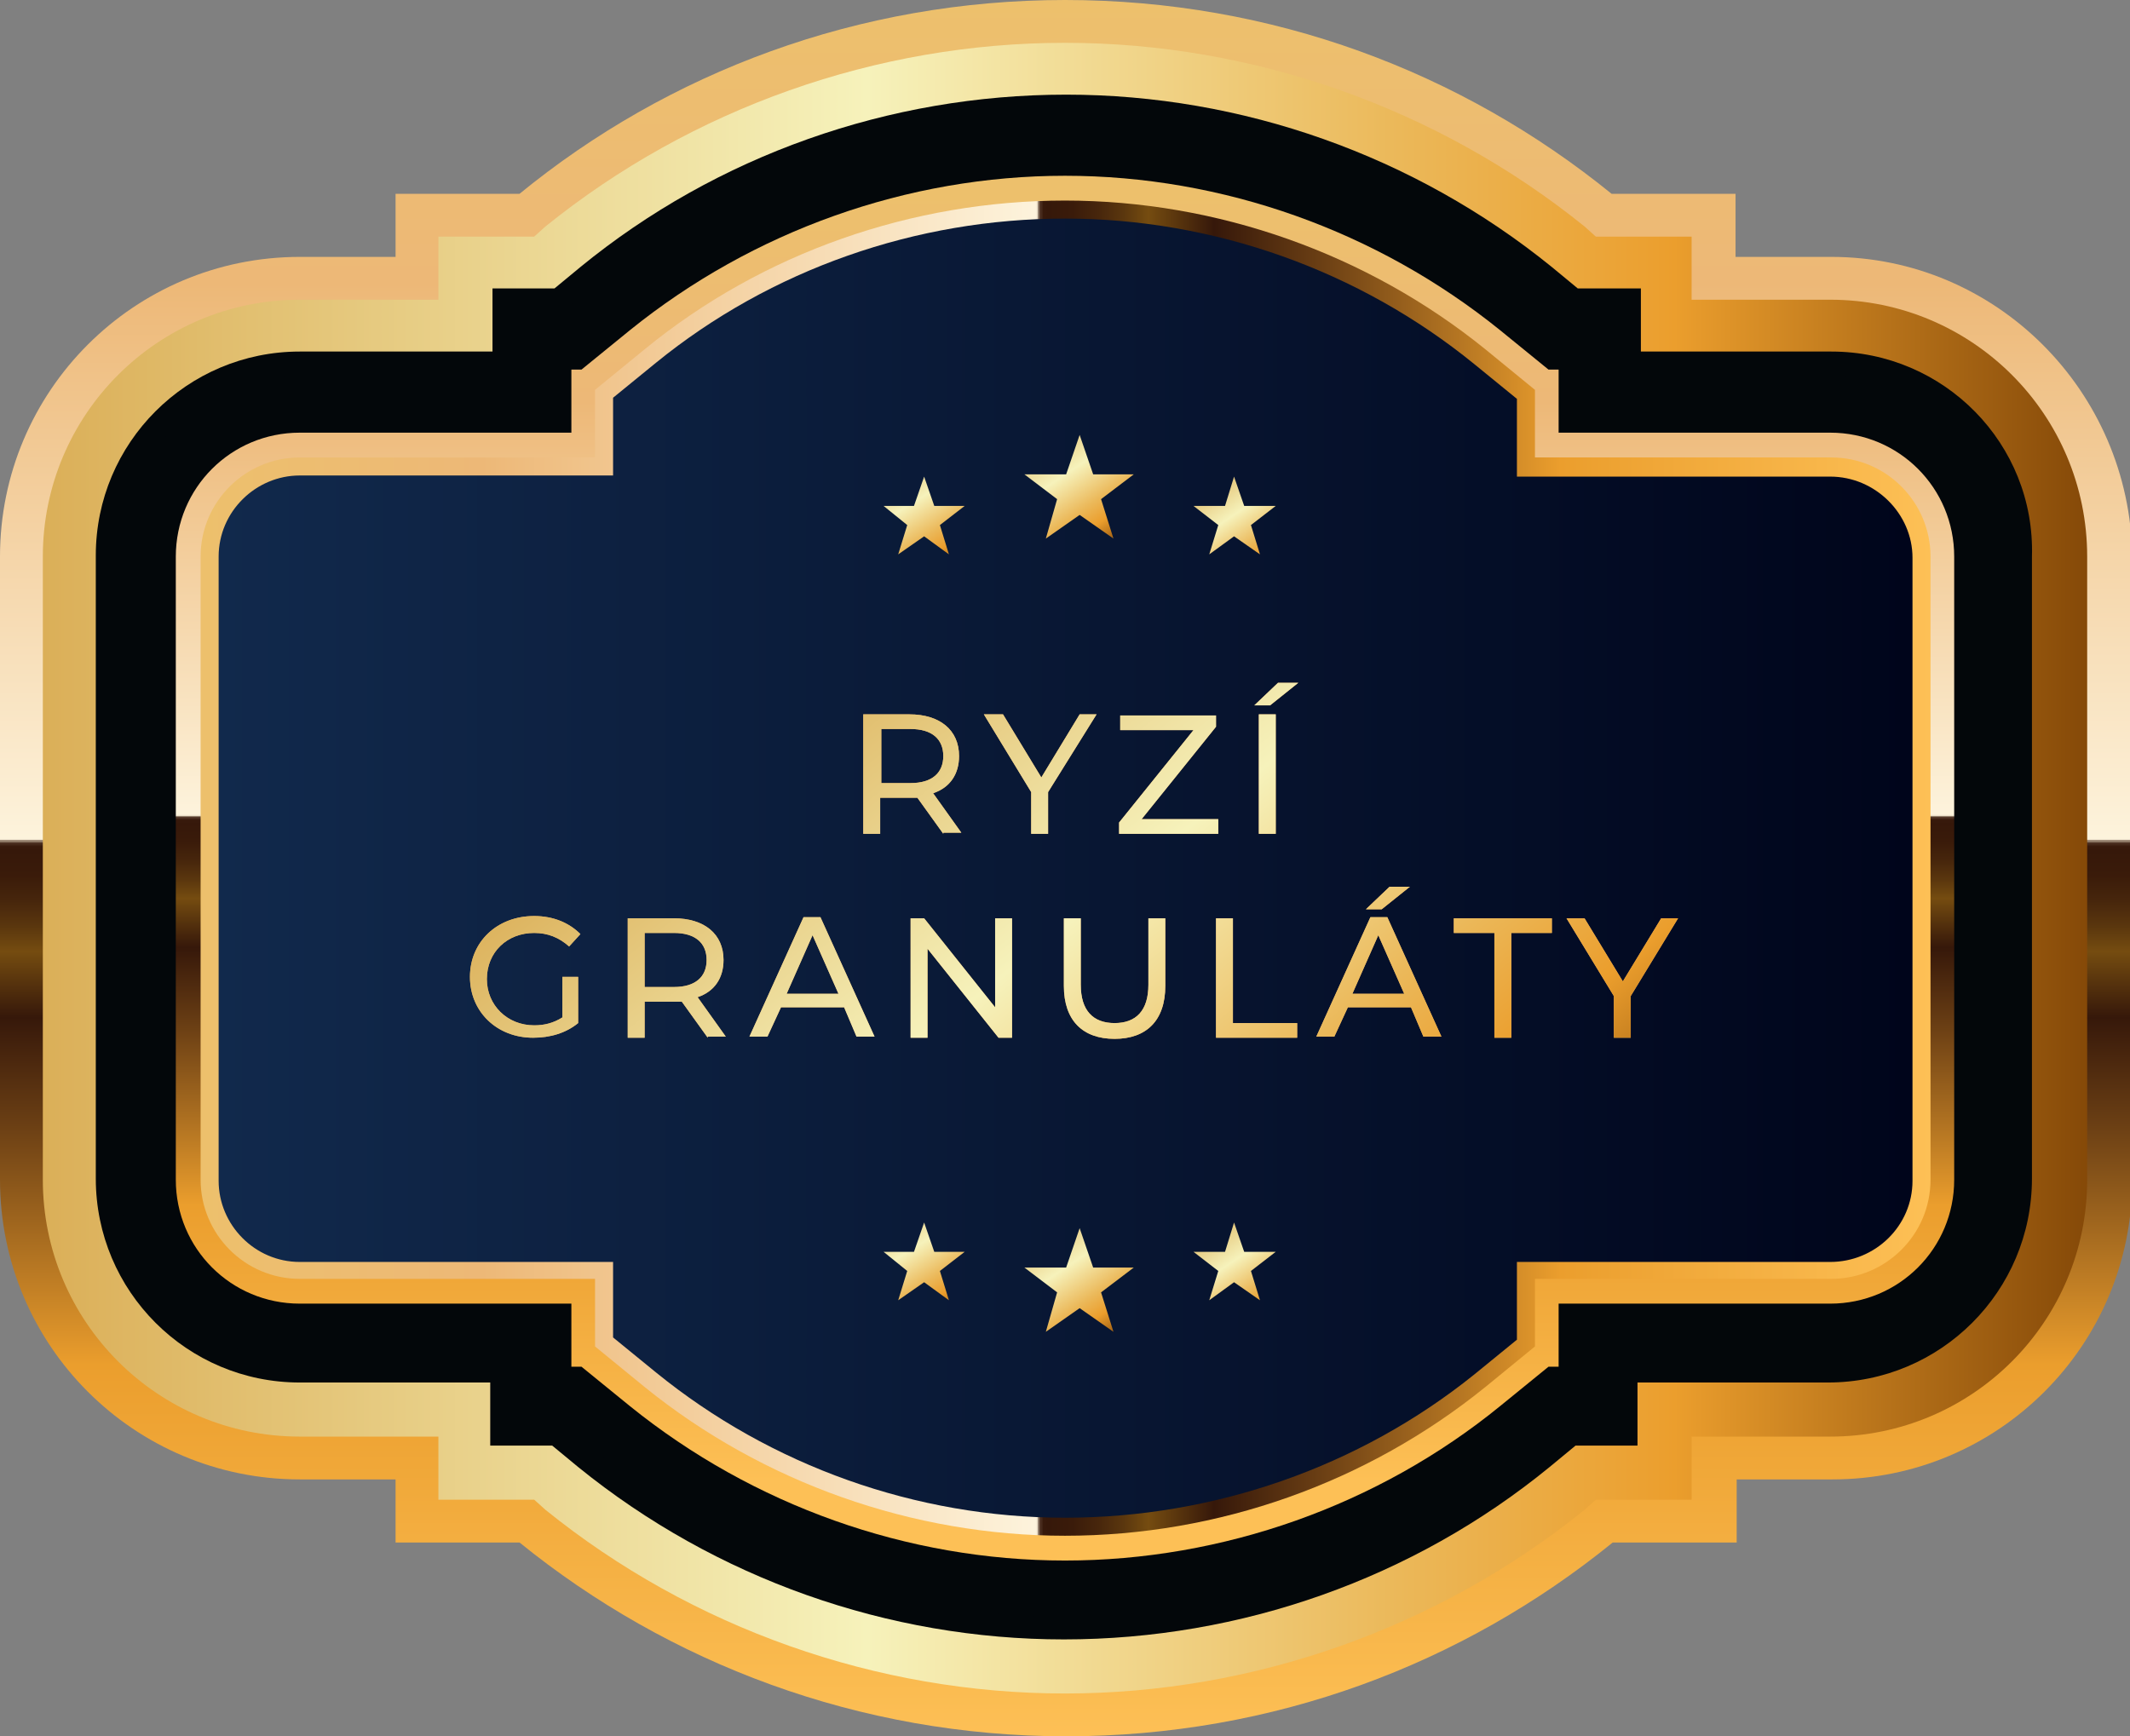 <?xml version="1.0" encoding="utf-8"?>
<!-- Generator: Adobe Illustrator 27.0.1, SVG Export Plug-In . SVG Version: 6.00 Build 0)  -->
<svg version="1.1" id="Vrstva_1" xmlns="http://www.w3.org/2000/svg" xmlns:xlink="http://www.w3.org/1999/xlink" x="0px" y="0px"
	 width="189px" height="154.1px" viewBox="0 0 189 154.1" style="enable-background:new 0 0 189 154.1;" xml:space="preserve">
<rect x="0" y="0" width="189" height="154.1" fill="#808080" stroke="none"/>
<style type="text/css">
	.st0{fill:url(#SVGID_1_);}
	.st1{fill:url(#SVGID_00000098938531802908411970000012597963458978600637_);}
	.st2{fill:#03070A;}
	.st3{fill:url(#SVGID_00000013181954127660882150000001242175362194265492_);}
	.st4{fill:url(#SVGID_00000134233978091195213430000017290582266996636849_);}
	.st5{fill:url(#SVGID_00000158743226514274708320000008153963342852430266_);}
	.st6{fill:url(#SVGID_00000047776817948149036420000004382188413762379174_);}
	.st7{fill:url(#SVGID_00000144299092639027311130000001826909026816566922_);}
	.st8{fill:url(#SVGID_00000039840754419284912580000000681330380639405442_);}
	.st9{fill:url(#SVGID_00000120534841297372028790000012898896137590064570_);}
	.st10{fill:url(#SVGID_00000173123452235610434160000017773067758674171545_);}
	.st11{fill:url(#SVGID_00000106132301504891519400000002405078831719522712_);}
	.st12{fill:#E7AB5E;}
	.st13{fill:url(#SVGID_00000029043469007642086590000000426936866962037944_);}
	.st14{fill:url(#SVGID_00000134219322319411882640000009883104935501964418_);}
	.st15{fill:url(#SVGID_00000171698404186853238930000003051996492983542955_);}
	.st16{fill:url(#SVGID_00000035494277090811847550000006072428757260414096_);}
	.st17{fill:url(#SVGID_00000152265856191771861410000001592629122519738788_);}
	.st18{fill:url(#SVGID_00000071528908750479005830000012883058326589720765_);}
	.st19{fill:url(#SVGID_00000156562359259421917670000017175610853149002666_);}
	.st20{fill:url(#SVGID_00000163054578238955715850000002926273033565812354_);}
	.st21{fill:url(#SVGID_00000095307734557710724030000000806932384506838421_);}
	.st22{fill:url(#SVGID_00000054264223851547441180000017651377636628362642_);}
	.st23{fill:url(#SVGID_00000101077665242425303370000015830289987561366411_);}
	.st24{fill:url(#SVGID_00000130618956374436674910000011592326038946927807_);}
	.st25{fill:url(#SVGID_00000046310649698121095120000013439761678385633445_);}
</style>
<linearGradient id="SVGID_1_" gradientUnits="userSpaceOnUse" x1="94.522" y1="0" x2="94.522" y2="154.084">
	<stop  offset="0" style="stop-color:#EDC06C"/>
	<stop  offset="0.163" style="stop-color:#EDB877"/>
	<stop  offset="0.483" style="stop-color:#FDF3DC"/>
	<stop  offset="0.484" style="stop-color:#EADEC8"/>
	<stop  offset="0.484" style="stop-color:#C4B5A0"/>
	<stop  offset="0.484" style="stop-color:#A28F7C"/>
	<stop  offset="0.485" style="stop-color:#856F5D"/>
	<stop  offset="0.485" style="stop-color:#6C5343"/>
	<stop  offset="0.485" style="stop-color:#583D2E"/>
	<stop  offset="0.486" style="stop-color:#492C1E"/>
	<stop  offset="0.487" style="stop-color:#3E2112"/>
	<stop  offset="0.487" style="stop-color:#381A0C"/>
	<stop  offset="0.49" style="stop-color:#36180A"/>
	<stop  offset="0.504" style="stop-color:#3A1B0A"/>
	<stop  offset="0.519" style="stop-color:#47260C"/>
	<stop  offset="0.534" style="stop-color:#5B370E"/>
	<stop  offset="0.548" style="stop-color:#754C10"/>
	<stop  offset="0.586" style="stop-color:#36180A"/>
	<stop  offset="0.648" style="stop-color:#6B3F14"/>
	<stop  offset="0.786" style="stop-color:#EB9E2D"/>
	<stop  offset="1" style="stop-color:#FDC056"/>
</linearGradient>
<path class="st0" d="M162.5,22.8H154v-5.6h-11C129.7,6.4,112.9,0,94.5,0C76.2,0,59.3,6.4,46.1,17.2h-11v5.6h-8.5
	C11.9,22.8,0,34.7,0,49.4v55.3c0,14.7,11.9,26.6,26.6,26.6h8.5v5.6h11c13.2,10.7,30.1,17.2,48.5,17.2c18.4,0,35.2-6.4,48.5-17.2h11
	v-5.6h8.5c14.7,0,26.6-11.9,26.6-26.6V49.4C189,34.7,177.1,22.8,162.5,22.8z"/>
<g>
	
		<linearGradient id="SVGID_00000032634675678047617600000012403466533355773829_" gradientUnits="userSpaceOnUse" x1="3.815" y1="77.042" x2="185.229" y2="77.042">
		<stop  offset="0" style="stop-color:#DBAF58"/>
		<stop  offset="0.403" style="stop-color:#F6F2BB"/>
		<stop  offset="0.663" style="stop-color:#EBB859"/>
		<stop  offset="0.798" style="stop-color:#EB9E2D"/>
		<stop  offset="1" style="stop-color:#854908"/>
	</linearGradient>
	<path style="fill:url(#SVGID_00000032634675678047617600000012403466533355773829_);" d="M94.5,150.3c-16.7,0-33.1-5.8-46.1-16.3
		l-1-0.9h-8.5v-5.6H26.6c-12.6,0-22.8-10.2-22.8-22.8V49.4c0-12.6,10.2-22.8,22.8-22.8h12.3V21h8.5l1-0.9
		C61.4,9.6,77.8,3.8,94.5,3.8c16.7,0,33.1,5.8,46.1,16.3l1,0.9h8.5v5.6h12.3c12.6,0,22.8,10.2,22.8,22.8v55.3
		c0,12.6-10.2,22.8-22.8,22.8h-12.3v5.6h-8.5l-1,0.9C127.6,144.5,111.2,150.3,94.5,150.3z"/>
</g>
<g>
	<path class="st2" d="M162.5,31.2h-16.9v-5.6H140l-2.3-1.9c-12.2-9.9-27.5-15.3-43.1-15.3c-15.7,0-31,5.4-43.1,15.3l-2.3,1.9h-5.5
		v5.6H26.6c-10,0-18.1,8.1-18.1,18.1v55.3c0,10,8.1,18.1,18.1,18.1h16.9v5.6h5.5l2.3,1.9c12.2,9.9,27.5,15.3,43.1,15.3
		c15.7,0,31-5.4,43.1-15.3l2.3-1.9h5.5v-5.6h16.9c10,0,18.1-8.1,18.1-18.1V49.4C180.6,39.4,172.5,31.2,162.5,31.2z"/>
	<path class="st2" d="M94.5,143.5c-15.2,0-30-5.3-41.8-14.8l-2.9-2.4h-4.1v-5.6H26.6c-8.8,0-16-7.2-16-16V49.4c0-8.8,7.2-16,16-16
		h19.1v-5.6h4.1l2.9-2.4c11.8-9.5,26.6-14.8,41.8-14.8c15.2,0,30,5.3,41.8,14.8l2.9,2.4h4.1v5.6h19.1c8.8,0,16,7.2,16,16v55.3
		c0,8.8-7.2,16-16,16h-19.1v5.6h-4.1l-2.9,2.4C124.5,138.2,109.7,143.5,94.5,143.5z"/>
	
		<linearGradient id="SVGID_00000047755615913763942970000004414312842806946202_" gradientUnits="userSpaceOnUse" x1="94.522" y1="16.975" x2="94.522" y2="131.489">
		<stop  offset="0" style="stop-color:#EDC06C"/>
		<stop  offset="0.163" style="stop-color:#EDB877"/>
		<stop  offset="0.483" style="stop-color:#FDF3DC"/>
		<stop  offset="0.484" style="stop-color:#EADEC8"/>
		<stop  offset="0.484" style="stop-color:#C4B5A0"/>
		<stop  offset="0.484" style="stop-color:#A28F7C"/>
		<stop  offset="0.485" style="stop-color:#856F5D"/>
		<stop  offset="0.485" style="stop-color:#6C5343"/>
		<stop  offset="0.485" style="stop-color:#583D2E"/>
		<stop  offset="0.486" style="stop-color:#492C1E"/>
		<stop  offset="0.487" style="stop-color:#3E2112"/>
		<stop  offset="0.487" style="stop-color:#381A0C"/>
		<stop  offset="0.49" style="stop-color:#36180A"/>
		<stop  offset="0.504" style="stop-color:#3A1B0A"/>
		<stop  offset="0.519" style="stop-color:#47260C"/>
		<stop  offset="0.534" style="stop-color:#5B370E"/>
		<stop  offset="0.548" style="stop-color:#754C10"/>
		<stop  offset="0.586" style="stop-color:#36180A"/>
		<stop  offset="0.648" style="stop-color:#6B3F14"/>
		<stop  offset="0.786" style="stop-color:#EB9E2D"/>
		<stop  offset="1" style="stop-color:#FDC056"/>
	</linearGradient>
	<path style="fill:url(#SVGID_00000047755615913763942970000004414312842806946202_);" d="M94.5,138.5c-14,0-27.7-4.9-38.6-13.7
		l-4.3-3.5h-0.9v-5.6H26.6c-6.1,0-11-4.9-11-11V49.4c0-6.1,4.9-11,11-11h24.1v-5.6h0.9l4.3-3.5c10.9-8.8,24.6-13.7,38.6-13.7
		c14,0,27.7,4.9,38.6,13.7l4.3,3.5h0.9v5.6h24.1c6.1,0,11,4.9,11,11v55.3c0,6.1-4.9,11-11,11h-24.1v5.6h-0.9l-4.3,3.5
		C122.3,133.6,108.5,138.5,94.5,138.5z"/>
	
		<linearGradient id="SVGID_00000156571385354340750180000004435432321096956561_" gradientUnits="userSpaceOnUse" x1="17.753" y1="77.042" x2="171.291" y2="77.042">
		<stop  offset="0" style="stop-color:#EDC06C"/>
		<stop  offset="0.163" style="stop-color:#EDB877"/>
		<stop  offset="0.483" style="stop-color:#FDF3DC"/>
		<stop  offset="0.484" style="stop-color:#EADEC8"/>
		<stop  offset="0.484" style="stop-color:#C4B5A0"/>
		<stop  offset="0.484" style="stop-color:#A28F7C"/>
		<stop  offset="0.485" style="stop-color:#856F5D"/>
		<stop  offset="0.485" style="stop-color:#6C5343"/>
		<stop  offset="0.485" style="stop-color:#583D2E"/>
		<stop  offset="0.486" style="stop-color:#492C1E"/>
		<stop  offset="0.487" style="stop-color:#3E2112"/>
		<stop  offset="0.487" style="stop-color:#381A0C"/>
		<stop  offset="0.49" style="stop-color:#36180A"/>
		<stop  offset="0.504" style="stop-color:#3A1B0A"/>
		<stop  offset="0.519" style="stop-color:#47260C"/>
		<stop  offset="0.534" style="stop-color:#5B370E"/>
		<stop  offset="0.548" style="stop-color:#754C10"/>
		<stop  offset="0.586" style="stop-color:#36180A"/>
		<stop  offset="0.648" style="stop-color:#6B3F14"/>
		<stop  offset="0.786" style="stop-color:#EB9E2D"/>
		<stop  offset="1" style="stop-color:#FDC056"/>
	</linearGradient>
	<path style="fill:url(#SVGID_00000156571385354340750180000004435432321096956561_);" d="M94.5,136.3c-13.5,0-26.8-4.7-37.3-13.2
		l-4.4-3.6v-6H26.6c-4.9,0-8.8-4-8.8-8.8V49.4c0-4.9,4-8.8,8.8-8.8h26.2v-6l4.4-3.6C67.7,22.4,81,17.8,94.5,17.8
		c13.5,0,26.8,4.7,37.3,13.2l4.4,3.6v6h26.3c4.9,0,8.8,4,8.8,8.8v55.3c0,4.9-4,8.8-8.8,8.8h-26.3v6l-4.4,3.6
		C121.3,131.6,108.1,136.3,94.5,136.3z"/>
	
		<linearGradient id="SVGID_00000145036135199666952790000004195884217638535571_" gradientUnits="userSpaceOnUse" x1="19.344" y1="77.042" x2="169.7" y2="77.042">
		<stop  offset="0" style="stop-color:#11294C"/>
		<stop  offset="1" style="stop-color:#00051B"/>
	</linearGradient>
	<path style="fill:url(#SVGID_00000145036135199666952790000004195884217638535571_);" d="M94.5,134.7c-13.2,0-26.1-4.6-36.3-12.9
		l-3.8-3.1V112H26.6c-4,0-7.2-3.3-7.2-7.2V49.4c0-4,3.3-7.2,7.2-7.2h27.8v-6.9l3.8-3.1c10.2-8.3,23.1-12.8,36.3-12.8
		c13.2,0,26.1,4.6,36.3,12.9l3.8,3.1v6.9h27.8c4,0,7.3,3.3,7.3,7.2v55.3c0,4-3.3,7.2-7.3,7.2h-27.8v6.9l-3.8,3.1
		C120.6,130.2,107.7,134.7,94.5,134.7z"/>
</g>
<g>
	<g>
		<g>
			
				<linearGradient id="SVGID_00000176730992543608031590000015219360588930840457_" gradientUnits="userSpaceOnUse" x1="91.741" y1="37.548" x2="99.092" y2="48.574">
				<stop  offset="0" style="stop-color:#DBAF58"/>
				<stop  offset="0.403" style="stop-color:#F6F2BB"/>
				<stop  offset="0.663" style="stop-color:#EBB859"/>
				<stop  offset="0.798" style="stop-color:#EB9E2D"/>
				<stop  offset="1" style="stop-color:#854908"/>
			</linearGradient>
			<polygon style="fill:url(#SVGID_00000176730992543608031590000015219360588930840457_);" points="95.8,38.6 97,42.1 100.6,42.1 
				97.7,44.3 98.8,47.8 95.8,45.7 92.8,47.8 93.8,44.3 90.9,42.1 94.6,42.1 			"/>
			
				<linearGradient id="SVGID_00000121997317518597944090000013423929285106573708_" gradientUnits="userSpaceOnUse" x1="78.511" y1="40.417" x2="84.943" y2="50.678">
				<stop  offset="0" style="stop-color:#DBAF58"/>
				<stop  offset="0.403" style="stop-color:#F6F2BB"/>
				<stop  offset="0.663" style="stop-color:#EBB859"/>
				<stop  offset="0.798" style="stop-color:#EB9E2D"/>
				<stop  offset="1" style="stop-color:#854908"/>
			</linearGradient>
			<polygon style="fill:url(#SVGID_00000121997317518597944090000013423929285106573708_);" points="82,42.3 82.9,44.9 85.6,44.9 
				83.4,46.6 84.2,49.2 82,47.6 79.7,49.2 80.5,46.6 78.4,44.9 81.1,44.9 			"/>
			
				<linearGradient id="SVGID_00000120530979976310508440000017361516960041364876_" gradientUnits="userSpaceOnUse" x1="106.853" y1="41.947" x2="113.132" y2="51.442">
				<stop  offset="0" style="stop-color:#DBAF58"/>
				<stop  offset="0.403" style="stop-color:#F6F2BB"/>
				<stop  offset="0.663" style="stop-color:#EBB859"/>
				<stop  offset="0.798" style="stop-color:#EB9E2D"/>
				<stop  offset="1" style="stop-color:#854908"/>
			</linearGradient>
			<polygon style="fill:url(#SVGID_00000120530979976310508440000017361516960041364876_);" points="109.5,42.3 110.4,44.9 
				113.2,44.9 111,46.6 111.8,49.2 109.5,47.6 107.3,49.2 108.1,46.6 105.9,44.9 108.7,44.9 			"/>
		</g>
		<g>
			
				<linearGradient id="SVGID_00000139258390385936839820000014745158976497754037_" gradientUnits="userSpaceOnUse" x1="91.741" y1="107.955" x2="99.092" y2="118.981">
				<stop  offset="0" style="stop-color:#DBAF58"/>
				<stop  offset="0.403" style="stop-color:#F6F2BB"/>
				<stop  offset="0.663" style="stop-color:#EBB859"/>
				<stop  offset="0.798" style="stop-color:#EB9E2D"/>
				<stop  offset="1" style="stop-color:#854908"/>
			</linearGradient>
			<polygon style="fill:url(#SVGID_00000139258390385936839820000014745158976497754037_);" points="95.8,109 97,112.5 100.6,112.5 
				97.7,114.7 98.8,118.2 95.8,116.1 92.8,118.2 93.8,114.7 90.9,112.5 94.6,112.5 			"/>
			
				<linearGradient id="SVGID_00000175312387377454598280000005792209894740832178_" gradientUnits="userSpaceOnUse" x1="78.511" y1="106.619" x2="84.943" y2="116.88">
				<stop  offset="0" style="stop-color:#DBAF58"/>
				<stop  offset="0.403" style="stop-color:#F6F2BB"/>
				<stop  offset="0.663" style="stop-color:#EBB859"/>
				<stop  offset="0.798" style="stop-color:#EB9E2D"/>
				<stop  offset="1" style="stop-color:#854908"/>
			</linearGradient>
			<polygon style="fill:url(#SVGID_00000175312387377454598280000005792209894740832178_);" points="82,108.5 82.9,111.1 
				85.6,111.1 83.4,112.8 84.2,115.4 82,113.8 79.7,115.4 80.5,112.8 78.4,111.1 81.1,111.1 			"/>
			
				<linearGradient id="SVGID_00000104674351221759302170000007145609976466284710_" gradientUnits="userSpaceOnUse" x1="106.853" y1="108.15" x2="113.132" y2="117.644">
				<stop  offset="0" style="stop-color:#DBAF58"/>
				<stop  offset="0.403" style="stop-color:#F6F2BB"/>
				<stop  offset="0.663" style="stop-color:#EBB859"/>
				<stop  offset="0.798" style="stop-color:#EB9E2D"/>
				<stop  offset="1" style="stop-color:#854908"/>
			</linearGradient>
			<polygon style="fill:url(#SVGID_00000104674351221759302170000007145609976466284710_);" points="109.5,108.5 110.4,111.1 
				113.2,111.1 111,112.8 111.8,115.4 109.5,113.8 107.3,115.4 108.1,112.8 105.9,111.1 108.7,111.1 			"/>
		</g>
	</g>
	<g>
		<g>
			<path class="st12" d="M83.7,74l-2.3-3.2c-0.2,0-0.4,0-0.7,0h-2.6V74h-1.5V63.4h4.1c2.7,0,4.4,1.4,4.4,3.7c0,1.6-0.8,2.8-2.3,3.3
				l2.5,3.5H83.7z M83.7,67.1c0-1.5-1-2.4-2.9-2.4h-2.6v4.8h2.6C82.7,69.5,83.7,68.6,83.7,67.1z"/>
			<path class="st12" d="M93,70.3V74h-1.5v-3.7l-4.2-6.9H89l3.4,5.6l3.4-5.6h1.5L93,70.3z"/>
			<path class="st12" d="M108.1,72.7V74h-8.8v-1l6.6-8.2h-6.5v-1.3h8.5v1l-6.6,8.2H108.1z"/>
			<path class="st12" d="M113.4,60.6h1.8l-2.5,2h-1.4L113.4,60.6z M111.7,63.4h1.5V74h-1.5V63.4z"/>
			<path class="st12" d="M49.9,86.7h1.4v4.1c-1.1,0.9-2.5,1.3-4,1.3c-3.2,0-5.6-2.3-5.6-5.4s2.4-5.4,5.7-5.4c1.7,0,3.1,0.6,4.1,1.6
				L50.5,84c-0.9-0.8-1.9-1.2-3.1-1.2c-2.4,0-4.2,1.7-4.2,4.1c0,2.3,1.8,4.1,4.2,4.1c0.9,0,1.7-0.2,2.5-0.7V86.7z"/>
			<path class="st12" d="M62.8,92.1l-2.3-3.2c-0.2,0-0.4,0-0.7,0h-2.6v3.2h-1.5V81.5h4.1c2.7,0,4.4,1.4,4.4,3.7
				c0,1.6-0.8,2.8-2.3,3.3l2.5,3.5H62.8z M62.7,85.2c0-1.5-1-2.4-2.9-2.4h-2.6v4.8h2.6C61.7,87.6,62.7,86.7,62.7,85.2z"/>
			<path class="st12" d="M74.9,89.4h-5.6l-1.2,2.6h-1.6l4.8-10.6h1.5l4.8,10.6h-1.6L74.9,89.4z M74.4,88.2l-2.3-5.2l-2.3,5.2H74.4z"
				/>
			<path class="st12" d="M89.8,81.5v10.6h-1.2l-6.3-7.9v7.9h-1.5V81.5H82l6.3,7.9v-7.9H89.8z"/>
			<path class="st12" d="M94.4,87.5v-6h1.5v5.9c0,2.3,1.1,3.4,3,3.4s3-1.1,3-3.4v-5.9h1.5v6c0,3.1-1.7,4.7-4.5,4.7
				C96.1,92.2,94.4,90.6,94.4,87.5z"/>
			<path class="st12" d="M107.9,81.5h1.5v9.3h5.7v1.3h-7.2V81.5z"/>
			<path class="st12" d="M125.2,89.4h-5.6l-1.2,2.6h-1.6l4.8-10.6h1.5l4.8,10.6h-1.6L125.2,89.4z M124.6,88.2l-2.3-5.2l-2.3,5.2
				H124.6z M122.6,80.7h-1.4l2.1-2h1.8L122.6,80.7z"/>
			<path class="st12" d="M132.6,82.8h-3.6v-1.3h8.7v1.3h-3.6v9.3h-1.5V82.8z"/>
			<path class="st12" d="M144.7,88.4v3.7h-1.5v-3.7l-4.2-6.9h1.6l3.4,5.6l3.4-5.6h1.5L144.7,88.4z"/>
		</g>
		<g>
			
				<linearGradient id="SVGID_00000119116355736071332840000007250884049664964027_" gradientUnits="userSpaceOnUse" x1="72.281" y1="56.301" x2="125.119" y2="122.447">
				<stop  offset="0" style="stop-color:#DBAF58"/>
				<stop  offset="0.403" style="stop-color:#F6F2BB"/>
				<stop  offset="0.663" style="stop-color:#EBB859"/>
				<stop  offset="0.798" style="stop-color:#EB9E2D"/>
				<stop  offset="1" style="stop-color:#854908"/>
			</linearGradient>
			<path style="fill:url(#SVGID_00000119116355736071332840000007250884049664964027_);" d="M83.7,74l-2.3-3.2c-0.2,0-0.4,0-0.7,0
				h-2.6V74h-1.5V63.4h4.1c2.7,0,4.4,1.4,4.4,3.7c0,1.6-0.8,2.8-2.3,3.3l2.5,3.5H83.7z M83.7,67.1c0-1.5-1-2.4-2.9-2.4h-2.6v4.8h2.6
				C82.7,69.5,83.7,68.6,83.7,67.1z"/>
			
				<linearGradient id="SVGID_00000131325940974791018440000002210954063333276306_" gradientUnits="userSpaceOnUse" x1="72.281" y1="56.301" x2="125.119" y2="122.447">
				<stop  offset="0" style="stop-color:#DBAF58"/>
				<stop  offset="0.403" style="stop-color:#F6F2BB"/>
				<stop  offset="0.663" style="stop-color:#EBB859"/>
				<stop  offset="0.798" style="stop-color:#EB9E2D"/>
				<stop  offset="1" style="stop-color:#854908"/>
			</linearGradient>
			<path style="fill:url(#SVGID_00000131325940974791018440000002210954063333276306_);" d="M93,70.3V74h-1.5v-3.7l-4.2-6.9H89
				l3.4,5.6l3.4-5.6h1.5L93,70.3z"/>
			
				<linearGradient id="SVGID_00000070820059219511761850000006334244370473171870_" gradientUnits="userSpaceOnUse" x1="72.281" y1="56.301" x2="125.119" y2="122.447">
				<stop  offset="0" style="stop-color:#DBAF58"/>
				<stop  offset="0.403" style="stop-color:#F6F2BB"/>
				<stop  offset="0.663" style="stop-color:#EBB859"/>
				<stop  offset="0.798" style="stop-color:#EB9E2D"/>
				<stop  offset="1" style="stop-color:#854908"/>
			</linearGradient>
			<path style="fill:url(#SVGID_00000070820059219511761850000006334244370473171870_);" d="M108.1,72.7V74h-8.8v-1l6.6-8.2h-6.5
				v-1.3h8.5v1l-6.6,8.2H108.1z"/>
			
				<linearGradient id="SVGID_00000150808945422867256320000005977862681736940437_" gradientUnits="userSpaceOnUse" x1="72.281" y1="56.301" x2="125.119" y2="122.447">
				<stop  offset="0" style="stop-color:#DBAF58"/>
				<stop  offset="0.403" style="stop-color:#F6F2BB"/>
				<stop  offset="0.663" style="stop-color:#EBB859"/>
				<stop  offset="0.798" style="stop-color:#EB9E2D"/>
				<stop  offset="1" style="stop-color:#854908"/>
			</linearGradient>
			<path style="fill:url(#SVGID_00000150808945422867256320000005977862681736940437_);" d="M113.4,60.6h1.8l-2.5,2h-1.4L113.4,60.6
				z M111.7,63.4h1.5V74h-1.5V63.4z"/>
			
				<linearGradient id="SVGID_00000106862905696308875530000017808772796618069161_" gradientUnits="userSpaceOnUse" x1="72.281" y1="56.301" x2="125.119" y2="122.447">
				<stop  offset="0" style="stop-color:#DBAF58"/>
				<stop  offset="0.403" style="stop-color:#F6F2BB"/>
				<stop  offset="0.663" style="stop-color:#EBB859"/>
				<stop  offset="0.798" style="stop-color:#EB9E2D"/>
				<stop  offset="1" style="stop-color:#854908"/>
			</linearGradient>
			<path style="fill:url(#SVGID_00000106862905696308875530000017808772796618069161_);" d="M49.9,86.7h1.4v4.1
				c-1.1,0.9-2.5,1.3-4,1.3c-3.2,0-5.6-2.3-5.6-5.4s2.4-5.4,5.7-5.4c1.7,0,3.1,0.6,4.1,1.6L50.5,84c-0.9-0.8-1.9-1.2-3.1-1.2
				c-2.4,0-4.2,1.7-4.2,4.1c0,2.3,1.8,4.1,4.2,4.1c0.9,0,1.7-0.2,2.5-0.7V86.7z"/>
			
				<linearGradient id="SVGID_00000117667709539532198560000017649411504252091836_" gradientUnits="userSpaceOnUse" x1="72.281" y1="56.301" x2="125.119" y2="122.447">
				<stop  offset="0" style="stop-color:#DBAF58"/>
				<stop  offset="0.403" style="stop-color:#F6F2BB"/>
				<stop  offset="0.663" style="stop-color:#EBB859"/>
				<stop  offset="0.798" style="stop-color:#EB9E2D"/>
				<stop  offset="1" style="stop-color:#854908"/>
			</linearGradient>
			<path style="fill:url(#SVGID_00000117667709539532198560000017649411504252091836_);" d="M62.8,92.1l-2.3-3.2c-0.2,0-0.4,0-0.7,0
				h-2.6v3.2h-1.5V81.5h4.1c2.7,0,4.4,1.4,4.4,3.7c0,1.6-0.8,2.8-2.3,3.3l2.5,3.5H62.8z M62.7,85.2c0-1.5-1-2.4-2.9-2.4h-2.6v4.8
				h2.6C61.7,87.6,62.7,86.7,62.7,85.2z"/>
			
				<linearGradient id="SVGID_00000052104113004654056050000016753880647635739314_" gradientUnits="userSpaceOnUse" x1="72.281" y1="56.301" x2="125.119" y2="122.447">
				<stop  offset="0" style="stop-color:#DBAF58"/>
				<stop  offset="0.403" style="stop-color:#F6F2BB"/>
				<stop  offset="0.663" style="stop-color:#EBB859"/>
				<stop  offset="0.798" style="stop-color:#EB9E2D"/>
				<stop  offset="1" style="stop-color:#854908"/>
			</linearGradient>
			<path style="fill:url(#SVGID_00000052104113004654056050000016753880647635739314_);" d="M74.9,89.4h-5.6l-1.2,2.6h-1.6l4.8-10.6
				h1.5l4.8,10.6h-1.6L74.9,89.4z M74.4,88.2l-2.3-5.2l-2.3,5.2H74.4z"/>
			
				<linearGradient id="SVGID_00000092441437277671285620000014256604069381027754_" gradientUnits="userSpaceOnUse" x1="72.281" y1="56.301" x2="125.119" y2="122.447">
				<stop  offset="0" style="stop-color:#DBAF58"/>
				<stop  offset="0.403" style="stop-color:#F6F2BB"/>
				<stop  offset="0.663" style="stop-color:#EBB859"/>
				<stop  offset="0.798" style="stop-color:#EB9E2D"/>
				<stop  offset="1" style="stop-color:#854908"/>
			</linearGradient>
			<path style="fill:url(#SVGID_00000092441437277671285620000014256604069381027754_);" d="M89.8,81.5v10.6h-1.2l-6.3-7.9v7.9h-1.5
				V81.5H82l6.3,7.9v-7.9H89.8z"/>
			
				<linearGradient id="SVGID_00000101794441712707055210000016364742697033924736_" gradientUnits="userSpaceOnUse" x1="72.281" y1="56.301" x2="125.119" y2="122.447">
				<stop  offset="0" style="stop-color:#DBAF58"/>
				<stop  offset="0.403" style="stop-color:#F6F2BB"/>
				<stop  offset="0.663" style="stop-color:#EBB859"/>
				<stop  offset="0.798" style="stop-color:#EB9E2D"/>
				<stop  offset="1" style="stop-color:#854908"/>
			</linearGradient>
			<path style="fill:url(#SVGID_00000101794441712707055210000016364742697033924736_);" d="M94.4,87.5v-6h1.5v5.9
				c0,2.3,1.1,3.4,3,3.4s3-1.1,3-3.4v-5.9h1.5v6c0,3.1-1.7,4.7-4.5,4.7C96.1,92.2,94.4,90.6,94.4,87.5z"/>
			
				<linearGradient id="SVGID_00000060018855888938001320000007292868443978434707_" gradientUnits="userSpaceOnUse" x1="72.281" y1="56.301" x2="125.119" y2="122.447">
				<stop  offset="0" style="stop-color:#DBAF58"/>
				<stop  offset="0.403" style="stop-color:#F6F2BB"/>
				<stop  offset="0.663" style="stop-color:#EBB859"/>
				<stop  offset="0.798" style="stop-color:#EB9E2D"/>
				<stop  offset="1" style="stop-color:#854908"/>
			</linearGradient>
			<path style="fill:url(#SVGID_00000060018855888938001320000007292868443978434707_);" d="M107.9,81.5h1.5v9.3h5.7v1.3h-7.2V81.5z
				"/>
			
				<linearGradient id="SVGID_00000098219856950729631260000004543131659839452832_" gradientUnits="userSpaceOnUse" x1="72.281" y1="56.301" x2="125.119" y2="122.447">
				<stop  offset="0" style="stop-color:#DBAF58"/>
				<stop  offset="0.403" style="stop-color:#F6F2BB"/>
				<stop  offset="0.663" style="stop-color:#EBB859"/>
				<stop  offset="0.798" style="stop-color:#EB9E2D"/>
				<stop  offset="1" style="stop-color:#854908"/>
			</linearGradient>
			<path style="fill:url(#SVGID_00000098219856950729631260000004543131659839452832_);" d="M125.2,89.4h-5.6l-1.2,2.6h-1.6
				l4.8-10.6h1.5l4.8,10.6h-1.6L125.2,89.4z M124.6,88.2l-2.3-5.2l-2.3,5.2H124.6z M122.6,80.7h-1.4l2.1-2h1.8L122.6,80.7z"/>
			
				<linearGradient id="SVGID_00000150084842808016418040000005158974313649454472_" gradientUnits="userSpaceOnUse" x1="72.281" y1="56.301" x2="125.119" y2="122.447">
				<stop  offset="0" style="stop-color:#DBAF58"/>
				<stop  offset="0.403" style="stop-color:#F6F2BB"/>
				<stop  offset="0.663" style="stop-color:#EBB859"/>
				<stop  offset="0.798" style="stop-color:#EB9E2D"/>
				<stop  offset="1" style="stop-color:#854908"/>
			</linearGradient>
			<path style="fill:url(#SVGID_00000150084842808016418040000005158974313649454472_);" d="M132.6,82.8h-3.6v-1.3h8.7v1.3h-3.6v9.3
				h-1.5V82.8z"/>
			
				<linearGradient id="SVGID_00000163054742321736725420000006750122747519876259_" gradientUnits="userSpaceOnUse" x1="72.281" y1="56.301" x2="125.119" y2="122.447">
				<stop  offset="0" style="stop-color:#DBAF58"/>
				<stop  offset="0.403" style="stop-color:#F6F2BB"/>
				<stop  offset="0.663" style="stop-color:#EBB859"/>
				<stop  offset="0.798" style="stop-color:#EB9E2D"/>
				<stop  offset="1" style="stop-color:#854908"/>
			</linearGradient>
			<path style="fill:url(#SVGID_00000163054742321736725420000006750122747519876259_);" d="M144.7,88.4v3.7h-1.5v-3.7l-4.2-6.9h1.6
				l3.4,5.6l3.4-5.6h1.5L144.7,88.4z"/>
		</g>
	</g>
</g>
<g>
</g>
<g>
</g>
<g>
</g>
<g>
</g>
<g>
</g>
<g>
</g>
<g>
</g>
<g>
</g>
<g>
</g>
<g>
</g>
<g>
</g>
<g>
</g>
<g>
</g>
<g>
</g>
<g>
</g>
</svg>
